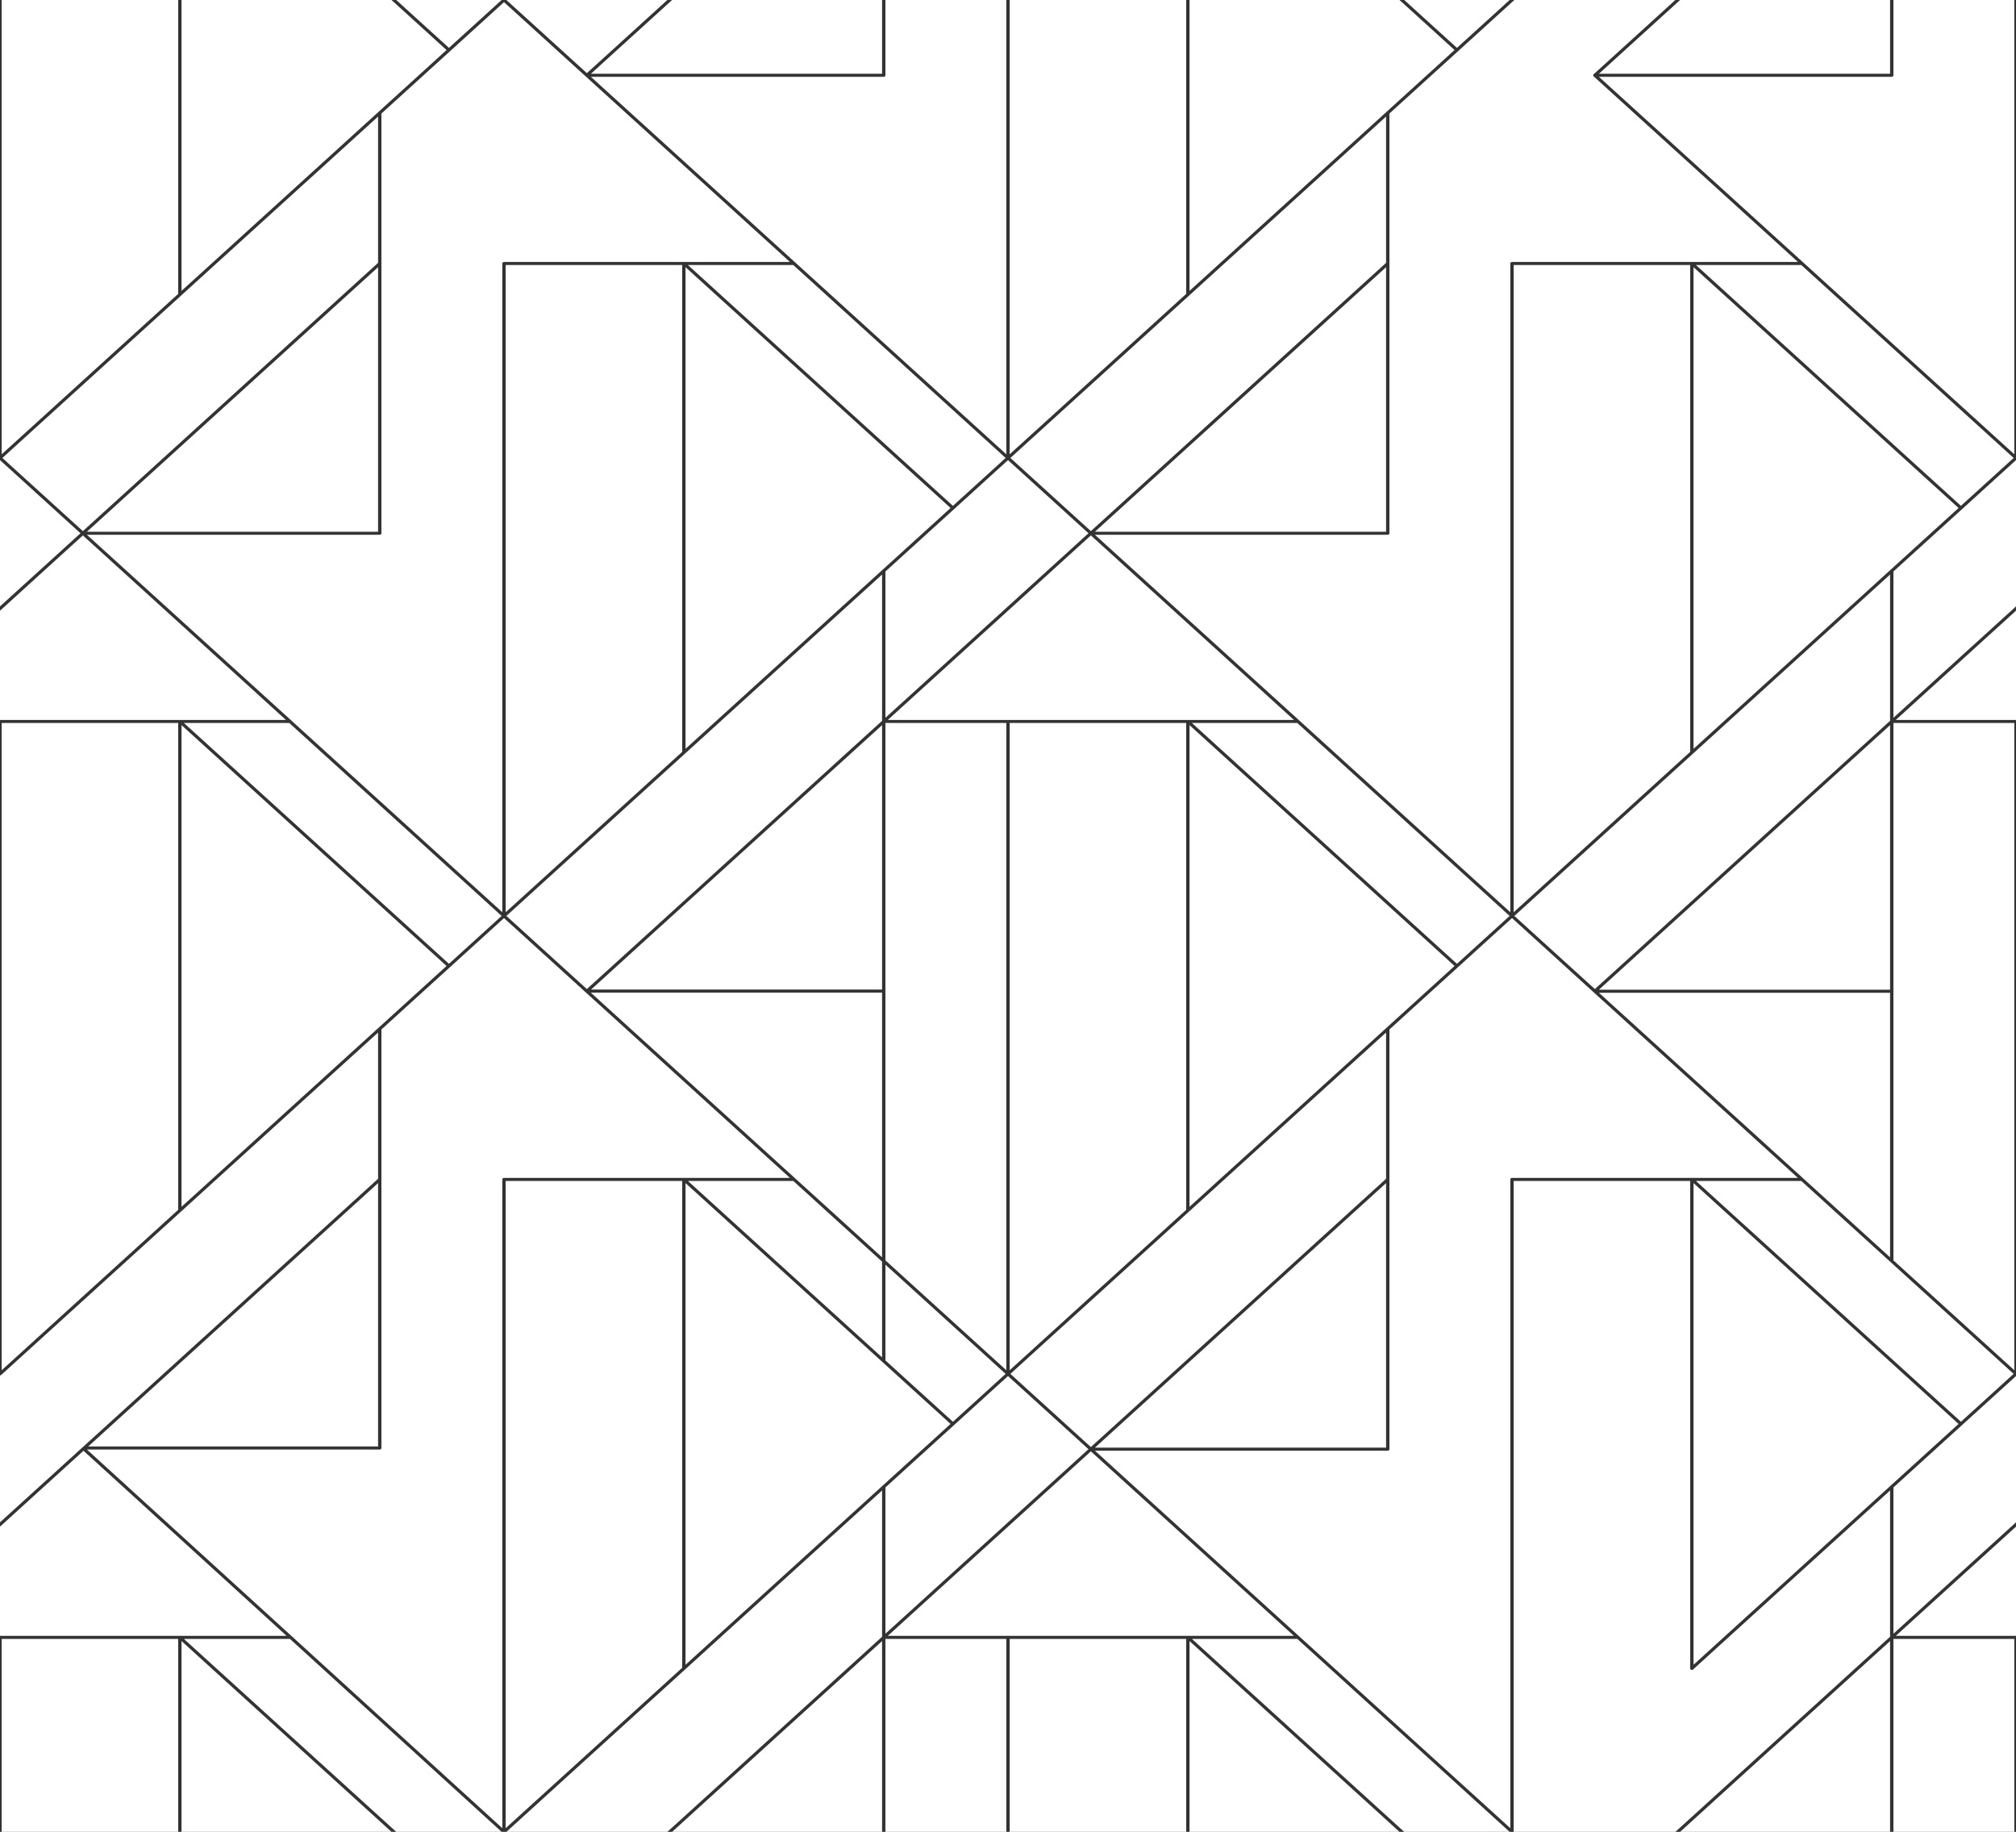 <svg xmlns="http://www.w3.org/2000/svg" width="1512" height="1374" viewBox="0 0 1512 1374" fill="none"><rect x="0" y="0" width="1512" height="1374" fill="#333333" stroke="none"/><path fill-rule="evenodd" clip-rule="evenodd" d="M1510.74 340.736V0H1420.07V56.477C1420.07 57.109 1419.51 57.622 1418.81 57.622H1199.19L1352.38 196.827L1352.38 196.83L1510.74 340.736ZM1417.55 0H1260.08L1199.19 55.331H1417.55V0ZM1256.52 0H1135.78L1134.89 0.81L1042.07 85.159V399.975C1042.07 400.609 1041.51 401.12 1040.81 401.12H821.191L974.378 540.326L974.381 540.329L1132.74 684.235V197.637C1132.74 197.004 1133.3 196.492 1134 196.492H1348.45L1195.26 57.287C1195.14 57.181 1195.05 57.054 1194.99 56.913C1194.86 56.633 1194.86 56.319 1194.99 56.039C1195.05 55.898 1195.14 55.771 1195.26 55.665L1256.52 0ZM1132.22 0H1053.18L1092.7 35.911L1132.22 0ZM1049.62 0H892.148V218.159L1039.92 83.876L1039.92 83.873L1090.92 37.53L1049.62 0ZM889.628 0H757.26V340.736L889.628 220.449V0ZM754.74 0H664.07V56.476C664.07 57.109 663.506 57.621 662.81 57.621H443.19L596.378 196.827L596.381 196.83L754.74 340.736V0ZM661.55 0H504.079L443.19 55.331H661.55V0ZM500.515 0H379.782L440.149 54.857L500.515 0ZM376.218 0H297.182L336.7 35.911L376.218 0ZM293.618 0H136.147V218.159L283.918 83.876L283.921 83.873L334.919 37.53L293.618 0ZM133.627 0H1.26V340.736L133.627 220.449V0ZM1512 345.12L1466.03 386.889L1420.07 428.659V538.373L1512 454.834V345.12ZM1512 458.072L1421.85 539.993H1512V458.072ZM1512 1032.12L1420.07 1115.66V1225.37L1512 1141.83V1032.12ZM1512 1145.07L1421.85 1226.99H1512V1145.07ZM1510.74 1374V1229.28H1420.07V1374H1510.74ZM1417.55 1374V1230.9L1260.08 1374H1417.55ZM1256.52 1374L1417.55 1227.66V1117.95L1269.78 1252.23C1269.66 1252.34 1269.52 1252.42 1269.37 1252.48C1269.3 1252.51 1269.24 1252.53 1269.17 1252.54C1269.08 1252.56 1268.98 1252.57 1268.89 1252.57C1268.72 1252.57 1268.56 1252.54 1268.41 1252.48C1268.1 1252.36 1267.85 1252.14 1267.72 1251.86C1267.7 1251.8 1267.67 1251.73 1267.66 1251.67C1267.64 1251.59 1267.63 1251.51 1267.63 1251.42V885.783H1135.26V1374H1256.52ZM1132.22 1374L972.966 1229.28H893.93L1053.18 1374H1132.22ZM1049.62 1374L892.147 1230.9V1374H1049.62ZM889.627 1374V1229.28H757.26V1374H889.627ZM754.74 1374V1229.28H664.069V1374H754.74ZM661.549 1374V1230.9L504.079 1374H661.549ZM500.515 1374L661.55 1227.66V1117.95L513.781 1252.23C513.779 1252.23 513.778 1252.23 513.776 1252.24L379.782 1374H500.515ZM376.218 1374L376.219 1374L217.455 1229.28H137.929L297.181 1374H376.218ZM293.618 1374L136.147 1230.9V1374H293.618ZM133.627 1374V1229.28H1.26V1374H133.627ZM0 1226.99H214.943L62.63 1088.16L0 1145.07V1226.99ZM0 1141.83L61.257 1086.17L283.55 884.163V774.448L135.781 908.732L135.778 908.734L0.893 1031.31C0.776 1031.41 0.636 1031.5 0.481 1031.56C0.328 1031.61 0.164 1031.65 0 1031.65V1141.83ZM0 539.992H214.446L62.148 401.595L0 458.072V539.992ZM0 454.833L60.367 399.976L0 345.119V454.833ZM1.26 1027.74L133.627 907.449V542.283H1.26V687V1027.74ZM1417.55 430.949L1269.78 565.232C1269.78 565.233 1269.78 565.234 1269.78 565.236L1135.78 687L1196.15 741.857L1417.55 540.663V430.949ZM1417.55 543.901L1199.19 742.331H1417.55V543.901ZM1417.55 943.051V744.621L1199.19 744.622L1352.38 883.827L1352.38 883.83L1417.55 943.051ZM1267.63 198.782H1135.26V684.236L1267.63 563.949V198.782ZM1092.7 722.912L1132.22 687L972.966 542.283H893.929L1092.7 722.912ZM757.782 1030.5L818.148 1085.36L1039.55 884.164V774.448L891.78 908.732L891.777 908.735L757.782 1030.5ZM1039.55 1085.83V887.402L821.19 1085.83H1039.55ZM757.26 542.283V1027.74L889.627 907.45V542.283H757.26ZM892.147 543.902V905.159L1039.92 770.876L1039.92 770.874L1090.92 724.531L892.147 543.902ZM756 539.993H970.446L818.148 401.596L665.851 539.993H756ZM596.378 883.827L596.381 883.829L661.55 943.05V744.505H443.064L596.378 883.827ZM661.549 962.944V946.289L594.966 885.782H515.929L661.549 1018.11V962.944ZM661.549 543.902L443.317 742.216H661.549V543.902ZM379.782 687L440.148 741.857L661.55 540.663V430.949L513.781 565.232C513.779 565.233 513.778 565.234 513.776 565.236L379.782 687ZM379.26 198.782V684.236L511.627 563.949V198.782H379.26ZM514.147 200.402V561.659L661.917 427.376C661.918 427.375 661.92 427.374 661.922 427.373L661.924 427.371L712.918 381.031L514.147 200.402ZM664.069 948.579V962.944V1020.4L714.7 1066.41L754.218 1030.5L664.069 948.579ZM664.069 743.361V945.341L754.74 1027.74V542.283H664.069V743.361ZM821.19 398.831H1039.55V200.401L821.19 398.831ZM891.781 221.732L891.778 221.734L757.782 343.5L818.149 398.357L1039.55 197.163V87.449L891.781 221.732ZM816.367 399.976L756 345.119L664.069 428.659V538.373L816.367 399.976ZM714.7 379.412L754.218 343.5L594.966 198.782H515.929L714.7 379.412ZM135.778 221.733L1.782 343.5L62.148 398.357L283.549 197.163V87.448L135.778 221.733ZM283.549 398.832V200.402L65.191 398.832H283.549ZM284.81 401.121H65.191L218.378 540.327L218.381 540.329L376.74 684.235V197.637C376.74 197.005 377.303 196.492 378 196.492H592.446L439.259 57.287L439.256 57.284L378 1.619L286.07 85.158V399.976C286.07 400.609 285.506 401.121 284.81 401.121ZM376.218 687L216.966 542.283H137.93L336.7 722.912L376.218 687ZM136.147 543.902V905.159L283.917 770.876L283.92 770.874L334.918 724.531L136.147 543.902ZM283.549 1084.95V887.402L66.156 1084.95H283.549ZM379.26 1371.24L511.627 1250.95V885.783H379.26V1371.24ZM376.74 884.638C376.74 884.005 377.303 883.493 378 883.493L592.446 883.492L439.257 744.285L378 688.619L286.069 772.158V1086.1C286.069 1086.73 285.505 1087.24 284.809 1087.24H65.186L376.74 1371.23V884.638ZM661.917 1114.38C661.919 1114.37 661.921 1114.37 661.924 1114.37L712.918 1068.03L661.92 1021.69L661.917 1021.68L514.147 887.402V1248.66L661.917 1114.38ZM756 1032.12L664.069 1115.66V1225.37L816.367 1086.98L756 1032.12ZM818.148 1088.6L665.851 1226.99H970.446L818.148 1088.6ZM1132.74 884.638C1132.74 884.005 1133.3 883.493 1134 883.493L1348.45 883.492L1195.26 744.287L1195.26 744.284L1134 688.619L1042.07 772.158V1086.98C1042.07 1087.61 1041.51 1088.12 1040.81 1088.12H821.191L974.378 1227.33L974.381 1227.33L1132.74 1371.24V884.638ZM1417.92 1114.37L1417.92 1114.37L1468.92 1068.03L1270.15 887.402V1248.66L1417.92 1114.38C1417.92 1114.37 1417.92 1114.37 1417.92 1114.37ZM1271.93 885.782L1470.7 1066.41L1510.22 1030.5L1350.97 885.782H1271.93ZM1510.74 687V542.283L1420.07 542.282V743.476V945.341L1510.74 1027.74V687ZM1417.92 427.376C1417.92 427.374 1417.92 427.371 1417.92 427.371L1468.92 381.031L1270.15 200.402V561.659L1417.92 427.376ZM1271.93 198.782L1470.7 379.411L1510.22 343.5L1350.97 198.782H1271.93Z" fill="white"></path></svg>